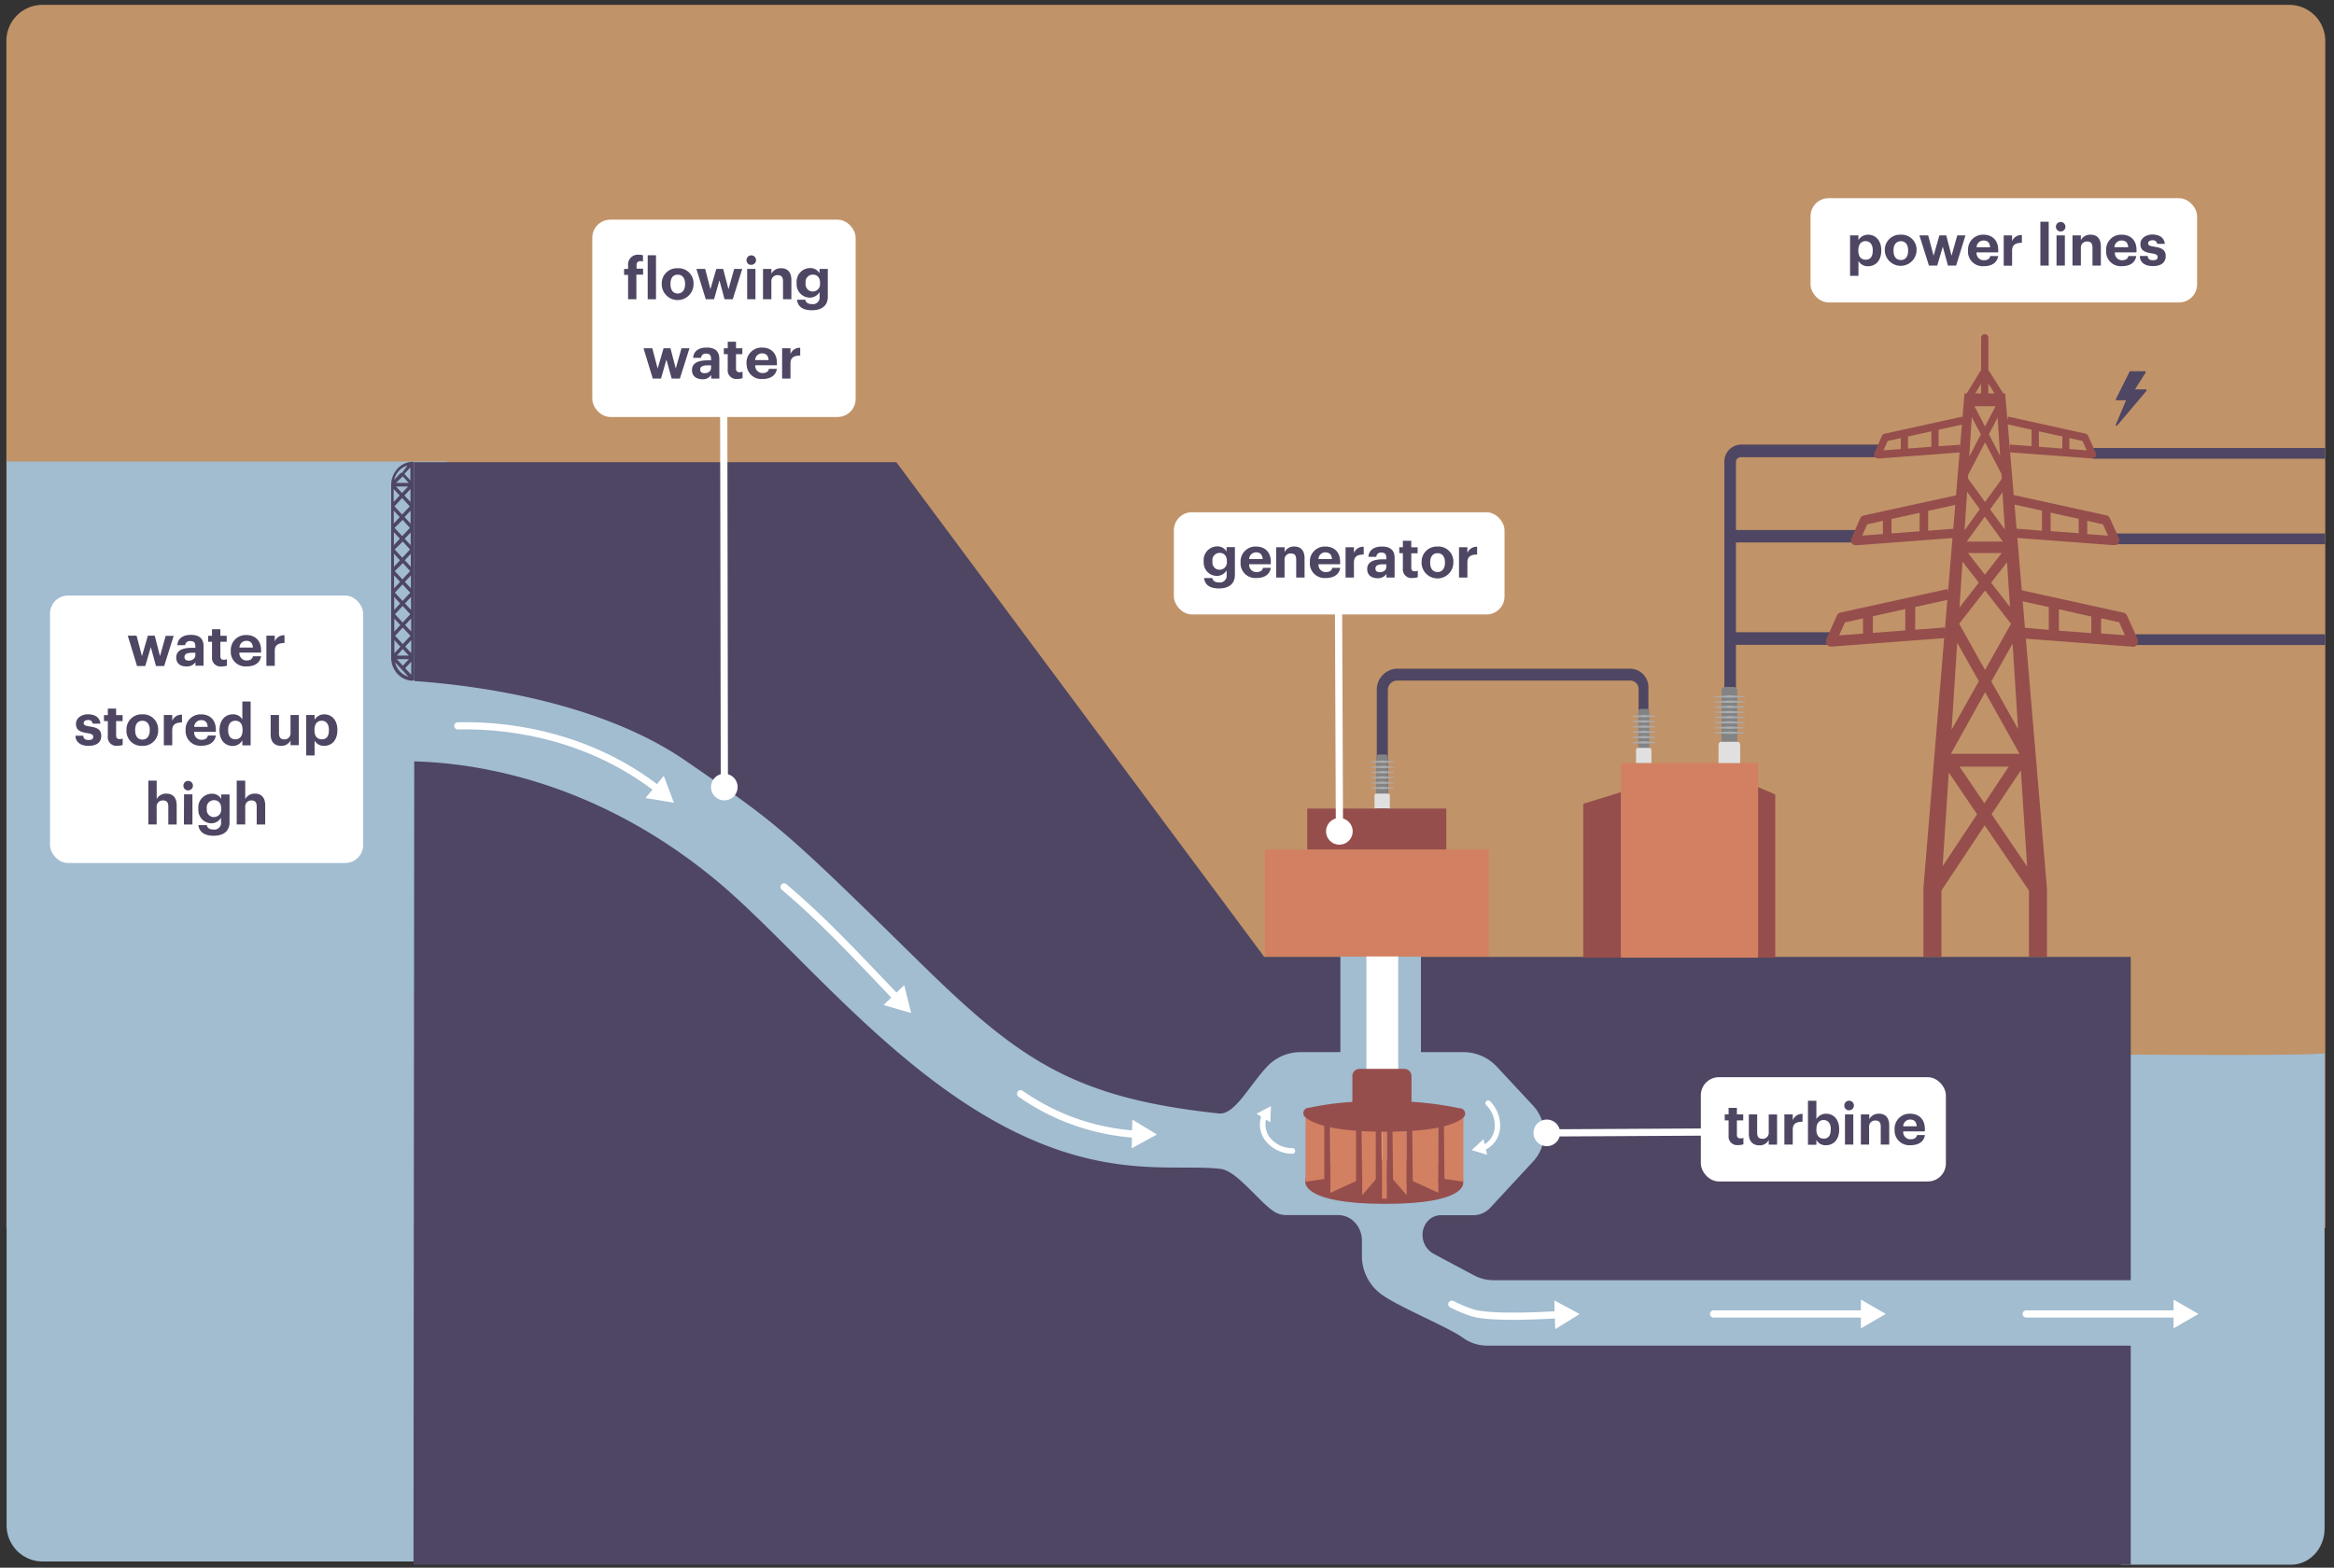 <svg id="Layer_1" data-name="Layer 1" xmlns="http://www.w3.org/2000/svg" xmlns:xlink="http://www.w3.org/1999/xlink" width="647.19" height="434.82" viewBox="0 0 647.19 434.82"><rect x="0" y="0" width="647.19" height="434.82" fill="#333333" stroke="none"/><defs><style>.cls-1,.cls-17,.cls-18{fill:none;}.cls-2{clip-path:url(#clip-path);}.cls-3{fill:#322849;}.cls-10,.cls-3,.cls-4,.cls-7,.cls-8{fill-rule:evenodd;}.cls-4{fill:#9591a9;}.cls-5{fill:#e5ab77;opacity:0.8;isolation:isolate;}.cls-6,.cls-8{fill:#a2bcd0;}.cls-7,.cls-9{fill:#4e4662;}.cls-10,.cls-16{fill:#fff;}.cls-11{fill:#d38062;}.cls-12{fill:#954e4c;}.cls-13{fill:#818385;}.cls-14{fill:#e0e0e1;}.cls-15{fill:#abacae;}.cls-17,.cls-18{stroke:#fff;stroke-linecap:round;stroke-width:2px;}.cls-17{stroke-miterlimit:10;}.cls-18{stroke-linejoin:round;}.cls-19{fill:#964e4c;}</style><clipPath id="clip-path"><rect class="cls-1" x="678.1" y="8.05" width="578.39" height="537.43" rx="10"/></clipPath></defs><g class="cls-2"><path id="path4139" class="cls-3" d="M643,282.36l-.24,343.29,53.19-10.33.48-297.4Z"/><path id="path4143" class="cls-4" d="M667.66,275.49,643,282.16l52.72,37.11,24-7.16Z"/></g><path class="cls-5" d="M11.77,1.35h623a10,10,0,0,1,10,10V340.67H1.77V11.35A10,10,0,0,1,11.77,1.35Z"/><path class="cls-6" d="M1.83,128h122v305.1h-112a10,10,0,0,1-10-10Z"/><path class="cls-6" d="M644.58,292.09c-1.49.81-50.85.43-50.85.43h-5.6V434h47.14c5.14,0,9.31-4.48,9.31-10Z"/><polygon class="cls-7" points="114.94 128.19 114.66 433.98 590.83 433.98 590.83 265.41 350.56 265.41 248.54 128.19 114.94 128.19"/><path class="cls-8" d="M104.86,188.47s52.42-.11,85.33,22.58c25.7,17.73,26.58,18.28,64.67,55.7,27.64,27.14,42.6,37.74,83.08,42.08,4.41.48,8.33-7.54,13.3-12.87a12.65,12.65,0,0,1,9.28-4.13h45.35a12.68,12.68,0,0,1,9.28,4.13l10,10.75a11.39,11.39,0,0,1,3,7.71h0a11.41,11.41,0,0,1-3,7.71L413.22,335a6.39,6.39,0,0,1-4.65,2.06H399.5a4.83,4.83,0,0,0-3.56,1.59,5.57,5.57,0,0,0-1.48,3.82h0a5.9,5.9,0,0,0,3,5.25c3.22,1.72,8.24,4.42,11.26,6a11.51,11.51,0,0,0,5.4,1.37h186.7v18.15H412.36a11.48,11.48,0,0,1-6.7-2.18c-4.16-3-17.49-8.38-22.62-12.05a13.21,13.21,0,0,1-5.4-10.77V344.1a7.37,7.37,0,0,0-1.92-5,6.33,6.33,0,0,0-4.64-2.07H356.63a6.22,6.22,0,0,1-2.93-.74c-4-2.17-10.58-11.49-15.15-12.06-14.13-1.74-36.48,4.55-71.36-18.51-28-18.51-51-47.24-69.57-62.33-47.38-38.6-94-31.76-94-31.76l-.26-22.34Z"/><path class="cls-9" d="M114.49,188.81a5.8,5.8,0,0,1-4.26-1.9,6.59,6.59,0,0,1-1.76-4.56h0V134.56a6.72,6.72,0,0,1,1.76-4.57,5.75,5.75,0,0,1,4.26-1.89h.18a.51.51,0,0,1,.13.09h0s0,.09.08.14a.61.61,0,0,1,0,.19h0v6h0v47.77h0v6h0a.61.61,0,0,1,0,.19l-.08.14h0a.51.51,0,0,1-.13.09h-.18Zm-4.95-5.11a5.47,5.47,0,0,0,1.34,2.52,5,5,0,0,0,2.35,1.44Zm2.82,1.63,1.67,1.8v-3.6Zm-2.33-2.5,1.68,1.8,1.68-1.8Zm0-1h3.33l-1.68-1.8Zm2.33-2.49,1.67,1.8v-3.6Zm-3-1.8v3.65l1.67-1.8Zm.19-1.19,2.13,2.29,2.13-2.29-2.13-2.29Zm2.78-3,1.67,1.81v-3.61Zm-3-1.8v3.64l1.67-1.81Zm.19-1.18,2.13,2.29,2.13-2.29-2.13-2.29Zm2.78-3,1.67,1.8v-3.6Zm-3-1.8v3.62l1.67-1.8Zm.19-1.18,2.13,2.29,2.13-2.29-2.13-2.3Zm2.78-3,1.67,1.8v-3.6Zm-3-1.8v3.6l1.67-1.8Zm.19-1.19,2.13,2.3,2.13-2.3-2-2.21Zm2.78-3,1.67,1.8v-3.6Zm-3-1.8v3.6l1.67-1.8Zm.19-1.19,2.13,2.29,2.13-2.29-2-2.22Zm2.78-3,1.67,1.8v-3.52Zm-3-1.81v3.61l1.67-1.8Zm.19-1.18,2.13,2.29,2.13-2.29-2-2.23Zm2.78-3,1.67,1.8v-3.6Zm-3-1.8v3.6l1.67-1.8Zm.19-1.18,2.13,2.29,2.13-2.29-2.13-2.29Zm2.78-3,1.67,1.8v-3.6Zm-3-1.8v3.6l1.67-1.8Zm.64-.69,1.68,1.8,1.68-1.8Zm0-1h3.57l-1.67-1.81Zm2.34-2.51,1.66,1.81v-3.59Zm.86-2.31a5,5,0,0,0-2.35,1.44,5.47,5.47,0,0,0-1.34,2.52l1.76-1.88a.44.44,0,0,1,.3,0l.12-.1Z"/><polygon class="cls-8" points="394.01 265.35 371.67 265.35 371.67 292.52 394.01 292.52 394.01 265.35 394.01 265.35"/><path class="cls-10" d="M387.7,238.3h-8.81v88.58a4.56,4.56,0,0,0,4.4,4.73h0a4.58,4.58,0,0,0,4.41-4.73h0Z"/><path class="cls-9" d="M481.36,201.86v-23H510v-3.5H481.36v-24.9h35V147h-35V128.19a1.32,1.32,0,0,1,1.27-1.38h38.62v-3.5H482.68a4.72,4.72,0,0,0-4.54,4.88v73.7C478.14,202.72,481.36,204.65,481.36,201.86Z"/><path class="cls-9" d="M387.36,185.47h64.77a5.14,5.14,0,0,1,4.95,5.31v6.6h-2.72v-6.21a2.32,2.32,0,0,0-2.24-2.4H387.36a2.62,2.62,0,0,0-2.53,2.72v33.39h-3.06v-33.4A5.81,5.81,0,0,1,387.36,185.47Z"/><rect class="cls-11" x="449.45" y="211.64" width="38.06" height="53.98"/><polygon class="cls-12" points="449.44 265.62 439.02 265.62 439.02 222.94 449.44 219.73 449.44 265.62"/><polygon class="cls-12" points="492.25 265.62 487.5 265.62 487.5 218.32 492.25 220.36 492.25 265.62"/><path class="cls-13" d="M455,196.63h1.64a.72.72,0,0,1,.72.72h0v10.09h-3.09V197.35a.72.72,0,0,1,.72-.72Z"/><path class="cls-14" d="M454.23,207.45h3.13a.57.57,0,0,1,.56.56v3.62h-4.26V208a.55.55,0,0,1,.55-.56Z"/><path class="cls-15" d="M458.86,198.81l-3.06.15h0l-3.06-.15c-.1,0-.18-.05-.18-.11h0c0-.06.07-.11.16-.12l3.07-.3h.06l3.06.3a.15.15,0,0,1,.16.12h0A.23.23,0,0,1,458.86,198.81Z"/><path class="cls-15" d="M458.86,200.27l-3.06.15h0l-3.06-.15c-.1,0-.18-.05-.18-.12h0c0-.05.07-.1.16-.11l3.07-.3a.06.06,0,0,1,.06,0l3.06.3c.09,0,.16.06.16.11h0A.29.29,0,0,1,458.86,200.27Z"/><path class="cls-15" d="M458.86,201.73l-3.06.15h0l-3.06-.15c-.1,0-.18-.06-.18-.12h0c0-.06.07-.11.16-.12l3.07-.3h.06l3.06.3a.15.15,0,0,1,.16.12h0A.24.24,0,0,1,458.86,201.73Z"/><path class="cls-15" d="M458.86,203.19l-3.06.15h0l-3.06-.15c-.1,0-.18-.06-.18-.12h0c0-.06.07-.11.16-.12l3.07-.3h.06l3.06.3a.15.15,0,0,1,.16.12h0A.24.24,0,0,1,458.86,203.19Z"/><path class="cls-15" d="M458.86,204.65l-3.06.15h0l-3.06-.15c-.1,0-.18-.06-.18-.12h0c0-.06.07-.11.16-.12l3.07-.3h.06l3.06.3a.15.15,0,0,1,.16.12h0A.26.26,0,0,1,458.86,204.65Z"/><path class="cls-15" d="M458.86,206.11l-3.06.15h0l-3.06-.15c-.1,0-.18-.06-.18-.12h0c0-.06.07-.11.16-.12l3.07-.3h.06l3.06.3a.15.15,0,0,1,.16.12h0A.26.26,0,0,1,458.86,206.11Z"/><path class="cls-13" d="M382.44,209.27h1.64a.72.72,0,0,1,.72.72h0v10.1h-3.09V210a.72.72,0,0,1,.72-.72h0Z"/><path class="cls-14" d="M381.7,220.09h3.12a.57.57,0,0,1,.56.56v3.62h-4.25v-3.62a.56.56,0,0,1,.56-.56Z"/><path class="cls-15" d="M386.36,211.45l-3.06.15h0l-3.07-.15c-.1,0-.17,0-.17-.12h0a.28.28,0,0,1,.16-.11l3.06-.3h.06l3.06.3c.1,0,.17.06.17.11h0A.27.27,0,0,1,386.36,211.45Z"/><path class="cls-15" d="M386.36,212.91l-3.06.15h0l-3.07-.15c-.1,0-.17-.06-.17-.12h0c0-.06.07-.11.16-.12l3.06-.3h.06l3.06.3c.1,0,.17.06.17.12h0A.3.3,0,0,1,386.36,212.91Z"/><path class="cls-15" d="M386.36,214.37l-3.06.15h0l-3.07-.15c-.1,0-.17-.06-.17-.12h0c0-.06.07-.11.16-.12l3.06-.3h.06l3.06.3c.1,0,.17.06.17.12h0A.35.35,0,0,1,386.36,214.37Z"/><path class="cls-15" d="M386.36,215.83l-3.06.15h0l-3.07-.15c-.1,0-.17-.06-.17-.12h0c0-.06.07-.11.16-.12l3.06-.3h.06l3.06.3c.1,0,.17.06.17.12h0A.35.35,0,0,1,386.36,215.83Z"/><path class="cls-15" d="M386.36,217.29l-3.06.15h0l-3.07-.15c-.1,0-.17-.06-.17-.12h0c0-.06.07-.11.16-.12l3.06-.3h.06l3.06.3c.1,0,.17.06.17.12h0C386.52,217.19,386.44,217.28,386.36,217.29Z"/><path class="cls-15" d="M386.36,218.74l-3.06.15h0l-3.07-.15c-.1,0-.17-.05-.17-.12h0c0-.05.07-.1.16-.11l3.06-.3a.06.06,0,0,1,.06,0l3.06.3c.1,0,.17.06.17.11h0A.27.27,0,0,1,386.36,218.74Z"/><path class="cls-13" d="M478.42,190.54h2.31a1,1,0,0,1,1,1v14.19h-4.37V191.56a1,1,0,0,1,1-1Z"/><path class="cls-14" d="M477.36,205.75h4.38a.79.79,0,0,1,.79.79h0v5.1h-6v-5.1a.78.78,0,0,1,.78-.79Z"/><path class="cls-15" d="M483.57,193.38l-4,.15h0l-4-.15c-.13,0-.24,0-.24-.12h0a.37.37,0,0,1,.22-.11l4-.3h.08l4,.3c.12,0,.21.06.21.11h0A.3.3,0,0,1,483.57,193.38Z"/><path class="cls-15" d="M483.57,194.82l-4,.14h0l-4-.14c-.13,0-.24-.06-.24-.12h0c0-.06.09-.11.22-.12l4-.29h.08l4,.29c.12,0,.21.06.21.12h0A.36.36,0,0,1,483.57,194.82Z"/><path class="cls-15" d="M483.57,196.25l-4,.15h0l-4-.15c-.13,0-.24-.06-.24-.12h0c0-.06.09-.11.22-.12l4-.29h.08l4,.29c.12,0,.21.06.21.12h0A.36.36,0,0,1,483.57,196.25Z"/><path class="cls-15" d="M483.57,197.68l-4,.15h0l-4-.15c-.13,0-.24-.05-.24-.12h0c0-.05.09-.1.22-.11l4-.3h.08l4,.3c.12,0,.21.06.21.11h0A.3.3,0,0,1,483.57,197.68Z"/><path class="cls-15" d="M483.57,199.11l-4,.15h0l-4-.15c-.13,0-.24,0-.24-.11h0c0-.06.09-.11.22-.12l4-.29h.08l4,.29c.12,0,.21.06.21.12h0A.33.33,0,0,1,483.57,199.11Z"/><path class="cls-15" d="M483.57,200.55l-4,.14h0l-4-.14c-.13,0-.24-.06-.24-.12h0c0-.06.09-.11.22-.12l4-.29h.08l4,.29c.12,0,.21.06.21.12h0A.36.36,0,0,1,483.57,200.55Z"/><path class="cls-15" d="M483.57,202l-4,.15h0l-4-.15c-.13,0-.24-.06-.24-.12h0c0-.06.09-.1.22-.11l4-.3h.08l4,.3c.12,0,.21.05.21.11h0A.36.36,0,0,1,483.57,202Z"/><path class="cls-15" d="M483.57,203.41l-4,.15h0l-4-.15c-.13,0-.24,0-.24-.11h0c0-.06.09-.11.22-.12l4-.3h.08l4,.3c.12,0,.21.06.21.12h0A.33.33,0,0,1,483.57,203.41Z"/><rect class="cls-16" x="164.24" y="60.93" width="73.02" height="54.73" rx="5"/><rect class="cls-16" x="471.62" y="298.78" width="67.95" height="28.92" rx="5"/><rect class="cls-16" x="325.5" y="142.08" width="91.69" height="28.35" rx="5"/><path class="cls-9" d="M479.32,315v-4.24h-1.07V309.1h1.07v-1.81h2.3v1.81h1.76v1.65h-1.76v4c0,.67.34,1,.93,1a2.05,2.05,0,0,0,.88-.16v1.8a4.2,4.2,0,0,1-1.41.22,2.39,2.39,0,0,1-2.69-2A2.41,2.41,0,0,1,479.32,315Z"/><path class="cls-9" d="M484.93,314.49V309.1h2.31v5.09c0,1.14.46,1.68,1.46,1.68a1.66,1.66,0,0,0,1.75-1.57,2.44,2.44,0,0,0,0-.27v-4.91h2.31v8.37h-2.31v-1.3a2.77,2.77,0,0,1-2.66,1.49C486.15,317.65,484.93,316.69,484.93,314.49Z"/><path class="cls-9" d="M494.79,309.1h2.32v1.6a2.76,2.76,0,0,1,2.71-1.73v2.16c-1.72,0-2.71.55-2.71,2.15v4.19h-2.32Z"/><path class="cls-9" d="M503.66,316.19v1.33h-2.33V305.31h2.33v5.1a3.09,3.09,0,0,1,2.67-1.5c2.05,0,3.65,1.52,3.65,4.29v.13c0,2.77-1.57,4.32-3.65,4.32A2.85,2.85,0,0,1,503.66,316.19Zm4-2.8v-.2c0-1.69-.84-2.53-2-2.53s-2,.85-2,2.53v.13c0,1.68.8,2.5,2.06,2.5s1.91-.85,1.91-2.48Z"/><path class="cls-9" d="M511.41,306.7a1.33,1.33,0,1,1,1.4,1.26h-.08a1.28,1.28,0,0,1-1.32-1.24Zm.18,2.4h2.31v8.37h-2.31Z"/><path class="cls-9" d="M516,309.1h2.32v1.33a2.9,2.9,0,0,1,2.72-1.52c1.65,0,2.82,1,2.82,3.23v5.33h-2.35v-5c0-1.14-.45-1.68-1.47-1.68a1.66,1.66,0,0,0-1.76,1.56,2.72,2.72,0,0,0,0,.28v4.83H516Z"/><path class="cls-9" d="M525.35,313.39v-.13a4.15,4.15,0,0,1,3.94-4.35,2.28,2.28,0,0,1,.37,0c2.16,0,4.08,1.26,4.08,4.26v.64h-6a2,2,0,0,0,1.8,2.18h.28c1.08,0,1.6-.47,1.75-1.17h2.19c-.27,1.81-1.71,2.82-4,2.82a4.07,4.07,0,0,1-4.4-3.71A5,5,0,0,1,525.35,313.39Zm6.13-1c-.08-1.26-.72-1.87-1.82-1.87a1.93,1.93,0,0,0-1.93,1.87Z"/><rect class="cls-16" x="502.04" y="54.97" width="107.19" height="28.92" rx="5"/><path class="cls-9" d="M513,65.29h2.32V66.6A3.07,3.07,0,0,1,518,65.1c2,0,3.65,1.52,3.65,4.29v.13c0,2.77-1.57,4.32-3.65,4.32a2.91,2.91,0,0,1-2.67-1.46v4.13H513Zm6.29,4.24v-.12c0-1.7-.85-2.53-2-2.53s-2,.84-2,2.53v.12c0,1.68.79,2.5,2.06,2.5s1.94-.84,1.94-2.5Z"/><path class="cls-9" d="M522.64,69.57v-.13a4.18,4.18,0,0,1,4-4.34h.38A4.15,4.15,0,0,1,531.44,69c0,.13,0,.27,0,.4v.13a4.41,4.41,0,0,1-8.81,0Zm6.46,0v-.11c0-1.6-.75-2.56-2-2.56s-2.05.93-2.05,2.53v.13c0,1.6.74,2.56,2.05,2.56s2-1,2-2.59Z"/><path class="cls-9" d="M532.23,65.29h2.44l1.49,5.64,1.61-5.64h1.9l1.47,5.64,1.59-5.64H545l-2.59,8.37h-2.27l-1.43-5.25-1.54,5.25h-2.3Z"/><path class="cls-9" d="M545.71,69.58v-.13a4.14,4.14,0,0,1,3.94-4.35H550c2.15,0,4.08,1.26,4.08,4.26V70h-6a2,2,0,0,0,1.8,2.18h.25c1.07,0,1.6-.46,1.75-1.17h2.19c-.27,1.81-1.71,2.82-4,2.82a4.07,4.07,0,0,1-4.37-3.75A4.34,4.34,0,0,1,545.71,69.58Zm6.13-1c-.08-1.26-.72-1.87-1.83-1.87a1.91,1.91,0,0,0-1.92,1.87Z"/><path class="cls-9" d="M555.61,65.29h2.32v1.6a2.74,2.74,0,0,1,2.71-1.7v2.16c-1.72,0-2.71.55-2.71,2.15v4.19h-2.32Z"/><path class="cls-9" d="M565.77,61.5h2.31V73.66h-2.31Z"/><path class="cls-9" d="M570.08,62.89a1.32,1.32,0,1,1,1.32,1.32A1.32,1.32,0,0,1,570.08,62.89Zm.17,2.4h2.31v8.37h-2.31Z"/><path class="cls-9" d="M574.68,65.29H577v1.33a2.89,2.89,0,0,1,2.72-1.52c1.65,0,2.82,1,2.82,3.23v5.33h-2.32v-5c0-1.14-.45-1.68-1.47-1.68A1.65,1.65,0,0,0,577,68.54a.89.89,0,0,0,0,.28v4.83h-2.32Z"/><path class="cls-9" d="M584,69.58v-.13a4.14,4.14,0,0,1,3.93-4.35h.42c2.16,0,4.08,1.26,4.08,4.26V70h-6a2,2,0,0,0,1.8,2.18h.2c1.08,0,1.6-.46,1.75-1.17h2.17c-.27,1.81-1.71,2.82-4,2.82A4.07,4.07,0,0,1,584,70.06,3.84,3.84,0,0,1,584,69.58Zm6.13-1c-.08-1.26-.72-1.87-1.82-1.87a1.92,1.92,0,0,0-2,1.86Z"/><path class="cls-9" d="M593.36,71h2.16c.09.75.46,1.18,1.46,1.18s1.31-.33,1.31-.91-.48-.82-1.69-1c-2.22-.34-3.09-1-3.09-2.61s1.6-2.61,3.31-2.61,3.25.67,3.46,2.59h-2.13a1.12,1.12,0,0,0-1.23-1h-.08c-.76,0-1.19.36-1.19.87s.41.73,1.62.91c2.09.3,3.25.83,3.25,2.63s-1.32,2.75-3.52,2.75S593.36,72.85,593.36,71Z"/><path class="cls-9" d="M333.87,160.33h2.3c.14.74.67,1.22,1.86,1.22a1.87,1.87,0,0,0,2.1-1.58,2.46,2.46,0,0,0,0-.47v-1.31a3.15,3.15,0,0,1-2.69,1.55,3.67,3.67,0,0,1-3.67-3.68c0-.1,0-.21,0-.32v-.11a3.78,3.78,0,0,1,3.46-4.07h.22a2.81,2.81,0,0,1,2.66,1.44v-1.25h2.31v7.72c0,2.48-1.67,3.74-4.42,3.74S334.09,162.06,333.87,160.33Zm6.33-4.58v-.11c0-1.43-.75-2.29-2-2.29a2,2,0,0,0-2,2.3v.13a2,2,0,0,0,1.72,2.24l.28,0a2,2,0,0,0,2-2C340.22,156,340.21,155.85,340.2,155.75Z"/><path class="cls-9" d="M344,156.07v-.13a4.14,4.14,0,0,1,3.94-4.35h.36c2.16,0,4.08,1.26,4.08,4.26v.64h-6a2,2,0,0,0,1.79,2.18h.29c1.07,0,1.6-.46,1.75-1.17h2.17c-.27,1.81-1.71,2.82-4,2.82a4.08,4.08,0,0,1-4.38-3.74A4.51,4.51,0,0,1,344,156.07Zm6.13-1c-.08-1.26-.72-1.87-1.83-1.87a1.91,1.91,0,0,0-1.92,1.87Z"/><path class="cls-9" d="M353.88,151.78h2.32v1.33a2.89,2.89,0,0,1,2.72-1.52c1.65,0,2.82,1,2.82,3.23v5.37h-2.32v-5c0-1.14-.45-1.68-1.47-1.68a1.65,1.65,0,0,0-1.76,1.56.89.89,0,0,0,0,.28v4.84h-2.32Z"/><path class="cls-9" d="M363.21,156.07v-.13a4.14,4.14,0,0,1,3.94-4.35h.36c2.17,0,4.09,1.26,4.09,4.26v.64h-6a2,2,0,0,0,1.79,2.18h.29c1.07,0,1.6-.46,1.75-1.17h2.19c-.27,1.81-1.71,2.82-4,2.82a4.08,4.08,0,0,1-4.41-3.71A5,5,0,0,1,363.21,156.07Zm6.13-1c-.08-1.26-.72-1.87-1.83-1.87a1.91,1.91,0,0,0-1.92,1.87Z"/><path class="cls-9" d="M373.11,151.78h2.32v1.6a2.74,2.74,0,0,1,2.71-1.73v2.16c-1.71,0-2.71.55-2.71,2.15v4.23h-2.32Z"/><path class="cls-9" d="M379.11,157.83c0-2,1.8-2.69,4.36-2.69h.94v-.33c0-1-.3-1.54-1.36-1.54a1.24,1.24,0,0,0-1.41,1.07.37.37,0,0,0,0,.11h-2.2c.15-2,1.72-2.86,3.76-2.86s3.51.83,3.51,3.1v5.5h-2.26v-1a2.84,2.84,0,0,1-2.53,1.19C380.36,160.33,379.11,159.59,379.11,157.83Zm5.3-.61v-.7h-.9c-1.34,0-2.12.29-2.12,1.18,0,.61.36,1,1.21,1,1,0,1.81-.51,1.81-1.51Z"/><path class="cls-9" d="M389,157.67v-4.24H388v-1.65H389V150h2.33v1.81h1.76v1.65h-1.76v4c0,.68.33,1,.93,1a2.22,2.22,0,0,0,.88-.16v1.79a4.56,4.56,0,0,1-1.41.22,2.4,2.4,0,0,1-2.72-2A2,2,0,0,1,389,157.67Z"/><path class="cls-9" d="M394.2,156.06v-.13a4.19,4.19,0,0,1,4.05-4.34h.37A4.15,4.15,0,0,1,403,155.5c0,.13,0,.25,0,.38V156a4.41,4.41,0,0,1-8.82.05Zm6.47,0V156c0-1.6-.76-2.56-2.05-2.56s-2.05.93-2.05,2.53v.13c0,1.6.74,2.56,2.05,2.56s2.05-1,2.05-2.59Z"/><path class="cls-9" d="M404.57,151.78h2.32v1.6a2.74,2.74,0,0,1,2.7-1.73v2.16c-1.71,0-2.7.55-2.7,2.15v4.23h-2.32Z"/><rect class="cls-16" x="13.87" y="165.18" width="86.83" height="74.2" rx="5"/><path class="cls-9" d="M35.43,176.32h2.44L39.36,182,41,176.32h1.91L44.36,182l1.58-5.63h2.22l-2.64,8.37H43.25l-1.43-5.25-1.54,5.25H38Z"/><path class="cls-9" d="M48.87,182.37c0-2,1.8-2.69,4.36-2.69h.94v-.33c0-1-.3-1.54-1.36-1.54a1.25,1.25,0,0,0-1.44,1,.61.61,0,0,0,0,.14h-2.2c.15-2,1.72-2.86,3.77-2.86s3.5.83,3.5,3.1v5.46H54.2v-1a2.8,2.8,0,0,1-2.52,1.19C50.15,184.87,48.87,184.13,48.87,182.37Zm5.3-.61v-.7h-.89c-1.35,0-2.13.29-2.13,1.18,0,.61.36,1,1.21,1S54.17,182.69,54.17,181.76Z"/><path class="cls-9" d="M58.79,182.23V178H57.72v-1.65h1.07v-1.81H61.1v1.81h1.76V178H61.1v4c0,.68.34,1,.93,1a2.05,2.05,0,0,0,.88-.16v1.79a4.28,4.28,0,0,1-1.41.22,2.38,2.38,0,0,1-2.7-2A2.25,2.25,0,0,1,58.79,182.23Z"/><path class="cls-9" d="M64,180.61v-.13a4.13,4.13,0,0,1,3.94-4.34h.37c2.16,0,4.08,1.26,4.08,4.26V181h-6a2,2,0,0,0,1.78,2.19h.22c1.07,0,1.6-.46,1.74-1.17h2.26c-.27,1.81-1.71,2.82-4,2.82a4.07,4.07,0,0,1-4.4-3.72A5,5,0,0,1,64,180.61Zm6.13-1c-.08-1.26-.72-1.87-1.82-1.87a1.92,1.92,0,0,0-1.91,1.86Z"/><path class="cls-9" d="M73.87,176.32h2.32v1.6a2.75,2.75,0,0,1,2.7-1.73v2.16c-1.71,0-2.7.55-2.7,2.15v4.19H73.87Z"/><path class="cls-9" d="M20.91,204.07h2.16c.09.75.46,1.18,1.47,1.18s1.31-.33,1.31-.91-.49-.82-1.69-1c-2.23-.34-3.09-1-3.09-2.61s1.6-2.61,3.31-2.61,3.25.67,3.46,2.59H25.71a1.14,1.14,0,0,0-1.24-1H24.4c-.76,0-1.19.36-1.19.87s.4.73,1.62.91c2.09.3,3.25.83,3.25,2.63s-1.32,2.75-3.52,2.75S21,205.88,20.91,204.07Z"/><path class="cls-9" d="M29.9,204.23V200H28.83v-1.65H29.9v-1.81h2.3v1.81H34V200H32.2v4c0,.68.34,1,.93,1a2.05,2.05,0,0,0,.88-.16v1.79a4,4,0,0,1-1.41.22,2.37,2.37,0,0,1-2.69-2A1.94,1.94,0,0,1,29.9,204.23Z"/><path class="cls-9" d="M35.07,202.59v-.12a4.18,4.18,0,0,1,4-4.34h.38a4.16,4.16,0,0,1,4.4,3.9c0,.13,0,.26,0,.39v.13a4.19,4.19,0,0,1-4,4.33h-.38a4.15,4.15,0,0,1-4.4-3.89A2.54,2.54,0,0,1,35.07,202.59Zm6.46,0v-.11c0-1.6-.75-2.56-2.05-2.56s-2,.93-2,2.53v.13c0,1.6.73,2.56,2,2.56s2.05-1,2.05-2.58Z"/><path class="cls-9" d="M45.43,198.32h2.33v1.6a2.74,2.74,0,0,1,2.7-1.69v2.16c-1.71,0-2.7.55-2.7,2.15v4.19H45.43Z"/><path class="cls-9" d="M51.47,202.61v-.13a4.13,4.13,0,0,1,3.94-4.34h.36c2.16,0,4.08,1.26,4.08,4.26V203h-6a2,2,0,0,0,1.78,2.19,1.22,1.22,0,0,0,.27,0c1.07,0,1.6-.46,1.74-1.17h2.2c-.27,1.81-1.72,2.82-4,2.82a4.07,4.07,0,0,1-4.37-3.75A4.51,4.51,0,0,1,51.47,202.61Zm6.13-1c-.08-1.26-.72-1.87-1.83-1.87a1.91,1.91,0,0,0-1.92,1.87Z"/><path class="cls-9" d="M60.87,202.63v-.13c0-2.75,1.59-4.37,3.69-4.37a2.82,2.82,0,0,1,2.64,1.44v-5h2.3v12.16H67.2v-1.39a3.06,3.06,0,0,1-2.69,1.57C62.47,206.87,60.87,205.41,60.87,202.63Zm6.39-.08v-.13c0-1.67-.74-2.51-2-2.51s-2,.88-2,2.54v.13c0,1.66.8,2.48,2,2.48s2-.83,2-2.51Z"/><path class="cls-9" d="M75.05,203.72v-5.4h2.31v5.07c0,1.14.47,1.69,1.46,1.69a1.65,1.65,0,0,0,1.74-1.58,2.43,2.43,0,0,0,0-.27v-4.91h2.3v8.37h-2.3v-1.31a2.77,2.77,0,0,1-2.66,1.49C76.27,206.87,75.05,205.91,75.05,203.72Z"/><path class="cls-9" d="M84.91,198.32h2.32v1.31a3.11,3.11,0,0,1,2.67-1.5c2,0,3.65,1.52,3.65,4.29v.13c0,2.77-1.57,4.32-3.65,4.32a2.89,2.89,0,0,1-2.67-1.46v4.13H84.91Zm6.29,4.24v-.13c0-1.69-.84-2.52-2-2.52s-2,.84-2,2.52v.13c0,1.68.8,2.5,2.06,2.5S91.2,204.23,91.2,202.56Z"/><path class="cls-9" d="M41.13,216.53h2.32v5.12a2.9,2.9,0,0,1,2.72-1.52c1.65,0,2.82,1,2.82,3.23v5.33H46.67v-5c0-1.14-.45-1.68-1.47-1.68a1.67,1.67,0,0,0-1.76,1.56.88.88,0,0,0,0,.28v4.83H41.13Z"/><path class="cls-9" d="M50.86,217.92a1.32,1.32,0,1,1,1.32,1.31h0a1.25,1.25,0,0,1-1.31-1.2A.21.21,0,0,1,50.86,217.92Zm.17,2.4h2.33v8.37H51Z"/><path class="cls-9" d="M55,228.87h2.34c.15.73.67,1.21,1.86,1.21a1.84,1.84,0,0,0,2.09-1.56,2.13,2.13,0,0,0,0-.44v-1.27a3.12,3.12,0,0,1-2.69,1.55A3.67,3.67,0,0,1,55,224.69c0-.11,0-.22,0-.33v-.13a3.78,3.78,0,0,1,3.46-4.07h.23a2.83,2.83,0,0,1,2.65,1.44v-1.25h2.31v7.72c0,2.48-1.67,3.74-4.42,3.74S55.24,230.6,55,228.87Zm6.34-4.58v-.06c0-1.43-.76-2.29-2-2.29a2,2,0,0,0-2,2.3v.13a2,2,0,0,0,1.72,2.25h.28a2,2,0,0,0,2-2A1.56,1.56,0,0,0,61.36,224.29Z"/><path class="cls-9" d="M65.64,216.53H68v5.12a2.9,2.9,0,0,1,2.72-1.52c1.65,0,2.82,1,2.82,3.23v5.33H71.18v-5c0-1.14-.45-1.68-1.47-1.68A1.67,1.67,0,0,0,68,223.57a.88.88,0,0,0,0,.28v4.83H65.64Z"/><rect class="cls-11" x="350.73" y="235.65" width="62.08" height="29.64"/><rect class="cls-12" x="362.48" y="224.27" width="38.57" height="11.34"/><path class="cls-17" d="M126.94,201.33c16.81-.41,37.89,3.89,55.54,17.64"/><polygon class="cls-16" points="179 221.35 186.88 222.66 184.06 215.19 179 221.35"/><path class="cls-17" d="M217.41,246c10.64,9,19,18,31.26,30.85"/><polygon class="cls-16" points="244.99 278.76 252.65 280.98 250.74 273.23 244.99 278.76"/><path class="cls-17" d="M402.58,361.75a39.77,39.77,0,0,0,5.56,2.32c4.51,1.49,16.69,1,24.15.58"/><polygon class="cls-16" points="431.24 368.67 438.02 364.47 431 360.7 431.24 368.67"/><path class="cls-17" d="M283,303.37a62.69,62.69,0,0,0,32.1,11.24"/><polygon class="cls-16" points="313.8 318.51 320.8 314.67 313.98 310.53 313.8 318.51"/><line class="cls-17" x1="475.15" y1="364.45" x2="517.17" y2="364.45"/><polygon class="cls-16" points="516 368.44 522.9 364.45 516 360.46 516 368.44"/><line class="cls-17" x1="561.85" y1="364.45" x2="603.86" y2="364.45"/><polygon class="cls-16" points="602.7 368.44 609.61 364.45 602.7 360.46 602.7 368.44"/><rect class="cls-9" x="580.2" y="124.25" width="64.54" height="2.98"/><rect class="cls-9" x="585.9" y="147.97" width="58.84" height="2.98"/><rect class="cls-9" x="591.09" y="175.93" width="53.65" height="2.98"/><path class="cls-12" d="M557.36,123.32l-.14,2.13,21,1.57,1.3.1h.72a1,1,0,0,0,.81-.47,1.2,1.2,0,0,0,.08-1.06L579,120.86a1,1,0,0,0-.7-.58l-21.5-4.73-.4,2.09,6.94,1.55v4.56Zm16.45-1.81,3.64.8,1.17,2.61-4.81-.36Zm-8.45-1.87,6.5,1.43v3.34l-6.5-.49Z"/><path class="cls-12" d="M559.05,146.63l-.16,2.54,25.18,1.89,1.56.12h.85a1.19,1.19,0,0,0,1-.56,1.42,1.42,0,0,0,.09-1.27L585,143.67a1.24,1.24,0,0,0-.83-.7l-25.78-5.66-.47,2.5,8.29,1.82v5.56Zm19.72-2.18,4.37,1,1.39,3.12-5.76-.43Zm-10.16-2.26,7.79,1.71v4l-7.79-.58Z"/><path class="cls-12" d="M559.89,174,559.7,177l29,2.18,1.8.13.89.07h.1a1.38,1.38,0,0,0,1.13-.64,1.6,1.6,0,0,0,.1-1.46l-2.92-6.55a1.4,1.4,0,0,0-1-.8l-29.7-6.53-.55,2.88,9.55,2.1v6.31Zm22.73-2.51,5,1.1,1.6,3.61-6.63-.5ZM570.9,169l9,2v4.61l-9-.68Z"/><path class="cls-12" d="M556,109.13h-.52l-4.14-6.55V93.76a1,1,0,0,0-.93-1.07h-.07a1,1,0,0,0-1,1,.2.2,0,0,0,0,.07v8.83l-4,6.54h-.61l-11.39,137.2v19.06h5V247l12-18.09L562.6,247v18.36h5V246.45Zm3.59,93.11L552.17,189l5.9-10.49Zm-2.25-33.9-5.23-6.72,4.42-5.68Zm-2.28-14.94-4.68,6-4.67-6Zm-9.7-3.19,5-6.92,5,6.92Zm10.58-3.3-4.1-5.65,3.42-4.71Zm-1.33-20.46-3.1-6,2.41-4.62Zm-3.27-20.07,1.73,2.75h-1.73Zm-2,.07v2.68h-1.65Zm1,6.23h3l-2.92,5.63-2.92-5.63Zm-3.58,3,2.5,4.81-3.22,6.2Zm-1,16,4.67-9,4.55,8.77.09,1.39-4.64,6.4-4.74-6.54Zm-.31,4.71,3.52,4.85-4.22,5.82Zm-1.27,19.4,4.53,5.81-5.37,6.9Zm6.25,8,7.2,9.23-7.2,12.83L543.26,173Zm-7.72,14.48,6,10.67-7.56,13.49ZM550.45,192,560,209.09H541V209Zm-11.78,48.25,1.7-26,7.85,11.6Zm11.57-17.44-6.88-10.17H557Zm2,3,8.12-12.14,1.74,26.69Z"/><path class="cls-12" d="M537.54,123.77v-4.58l6.91-1.52-.39-2.09-21.52,4.73a1,1,0,0,0-.69.58l-2.1,4.73a1.08,1.08,0,0,0,.07,1.06,1,1,0,0,0,.82.47h.71l1.3-.1,21-1.57-.14-2.13Zm-10.47.79-4.8.36,1.16-2.61,3.64-.8Zm8.48-.64-6.49.49v-3.34l6.49-1.43Z"/><path class="cls-12" d="M534.65,147.19v-5.5l8.3-1.82-.48-2.5L516.7,143a1.23,1.23,0,0,0-.85.7l-2.49,5.68a1.33,1.33,0,0,0,.09,1.27,1.16,1.16,0,0,0,1,.56h.85l1.56-.12L542,149.19l-.17-2.54Zm-12.54.94-5.76.43,1.4-3.12,4.36-1Zm10.17-.76-7.79.58v-4l7.79-1.71Z"/><path class="cls-12" d="M531.06,174.66v-6.31l9.55-2.1-.55-2.88-29.7,6.53a1.38,1.38,0,0,0-1,.8l-2.92,6.55a1.55,1.55,0,0,0,.1,1.46,1.37,1.37,0,0,0,1.14.64h.09l.89-.07,1.8-.13,29-2.18-.19-2.93Zm-14.46,1.08-6.63.5,1.61-3.61,5-1.1Zm11.72-.88-9,.68v-4.61l9-2Z"/><line class="cls-18" x1="431.35" y1="314.22" x2="474.97" y2="313.98"/><circle class="cls-16" cx="428.91" cy="314.22" r="3.7"/><line class="cls-18" x1="371.4" y1="227.72" x2="371.16" y2="168.23"/><circle class="cls-16" cx="371.39" cy="230.59" r="3.7"/><line class="cls-18" x1="200.85" y1="216.67" x2="200.61" y2="70.33"/><circle class="cls-16" cx="200.84" cy="218.3" r="3.7"/><path class="cls-7" d="M586.93,118.05a.28.28,0,0,1-.13,0,.25.25,0,0,1-.1-.31l2.83-6.71h-2.6a.27.27,0,0,1-.21-.12.21.21,0,0,1,0-.24l3.78-7.57a.24.24,0,0,1,.23-.14h4a.26.26,0,0,1,.22.13.3.3,0,0,1,0,.26L592,108h3a.25.25,0,0,1,.24.25.3.3,0,0,1-.05.16L587.08,118a.27.27,0,0,1-.2.09"/><path class="cls-9" d="M174.16,76.24h-1.11V74.59h1.11v-1a2.7,2.7,0,0,1,3-2.93,3.62,3.62,0,0,1,1.13.15v1.74a2.32,2.32,0,0,0-.78-.13,1,1,0,0,0-1,1,.37.37,0,0,0,0,.11v1h1.81v1.65h-1.86V83h-2.3Z"/><path class="cls-9" d="M179.6,70.8h2.3V83h-2.3Z"/><path class="cls-9" d="M183.5,78.86v-.12a4.19,4.19,0,0,1,4.05-4.34h.37a4.16,4.16,0,0,1,4.39,3.91c0,.13,0,.26,0,.38v.13a4.41,4.41,0,1,1-8.82,0Zm6.47,0v-.11c0-1.6-.75-2.56-2.05-2.56s-2,.93-2,2.53v.13c0,1.6.74,2.56,2,2.56s2.05-1,2.05-2.58Z"/><path class="cls-9" d="M193.1,74.59h2.43L197,80.22l1.62-5.63h1.9L202,80.22l1.58-5.63h2.23L203.19,83h-2.28l-1.42-5.25L198,83h-2.3Z"/><path class="cls-9" d="M207,72.19a1.32,1.32,0,1,1,1.36,1.27h0A1.25,1.25,0,0,1,207,72.25Zm.18,2.4h2.3V83h-2.3Z"/><path class="cls-9" d="M211.58,74.59h2.32v1.33a2.9,2.9,0,0,1,2.72-1.52c1.65,0,2.82,1,2.82,3.23V83h-2.32V78c0-1.14-.45-1.68-1.47-1.68a1.67,1.67,0,0,0-1.76,1.56.87.87,0,0,0,0,.28V83h-2.32Z"/><path class="cls-9" d="M221,83.14h2.31c.14.73.67,1.21,1.86,1.21a1.84,1.84,0,0,0,2.09-1.58,2,2,0,0,0,0-.42V81a3.14,3.14,0,0,1-2.69,1.55,3.67,3.67,0,0,1-3.67-3.67c0-.11,0-.22,0-.33v-.13a3.76,3.76,0,0,1,3.46-4.06l.22,0a2.85,2.85,0,0,1,2.66,1.44V74.59h2.3v7.72c0,2.48-1.66,3.74-4.41,3.74S221.2,84.87,221,83.14Zm6.39-4.58v-.1c0-1.43-.75-2.29-2-2.29a2,2,0,0,0-2,2.3v.13a2,2,0,0,0,1.72,2.25h.28a2,2,0,0,0,2-2.08C227.37,78.71,227.36,78.64,227.36,78.56Z"/><path class="cls-9" d="M178.44,96.59h2.43l1.49,5.63L184,96.59h1.91l1.47,5.63,1.59-5.63h2.22L188.52,105h-2.27l-1.46-5.25-1.5,5.25H181Z"/><path class="cls-9" d="M191.88,102.64c0-2,1.79-2.69,4.35-2.69h.94v-.33c0-1-.3-1.54-1.36-1.54a1.26,1.26,0,0,0-1.41,1.07s0,.08,0,.11H192.2c.14-2,1.71-2.86,3.76-2.86s3.5.83,3.5,3.1V105h-2.25v-1a2.8,2.8,0,0,1-2.53,1.19C193.16,105.14,191.88,104.4,191.88,102.64Zm5.29-.61v-.7h-.89c-1.35,0-2.13.29-2.13,1.18,0,.61.37,1,1.22,1,1,0,1.8-.55,1.8-1.48Z"/><path class="cls-9" d="M201.79,102.46V98.24h-1.08V96.59h1.08V94.78h2.3v1.81h1.76v1.65h-1.76v4c0,.68.34,1,.93,1a1.91,1.91,0,0,0,.88-.16v1.8a4,4,0,0,1-1.41.22,2.37,2.37,0,0,1-2.69-2A2.66,2.66,0,0,1,201.79,102.46Z"/><path class="cls-9" d="M207,100.88v-.13a4.16,4.16,0,0,1,4-4.34h.35c2.16,0,4.08,1.26,4.08,4.26v.64h-6a2,2,0,0,0,1.83,2.16,1.61,1.61,0,0,0,.22,0c1.07,0,1.6-.47,1.74-1.17h2.2c-.28,1.81-1.72,2.82-4,2.82a4.06,4.06,0,0,1-4.37-3.74A4,4,0,0,1,207,100.88Zm6.13-1c-.08-1.26-.72-1.87-1.82-1.87a1.92,1.92,0,0,0-1.92,1.87Z"/><path class="cls-9" d="M216.87,96.59h2.32v1.6a2.76,2.76,0,0,1,2.7-1.73v2.16c-1.71,0-2.7.55-2.7,2.15V105h-2.32Z"/><path class="cls-16" d="M358.52,318.46a7.91,7.91,0,0,1-6.62-3.27,6,6,0,0,1-.85-4.66l1.21.75.16-4.48-4,2.1,1.27.8a7.42,7.42,0,0,0,.91,6.31,9.49,9.49,0,0,0,7.78,4h0a.74.74,0,0,0,.74-.72h0A.75.75,0,0,0,358.52,318.46Z"/><path class="cls-16" d="M412.06,306.47a7.9,7.9,0,0,1,2.31,7,6,6,0,0,1-2.69,3.89l-.32-1.39L408.08,319l4.29,1.31-.34-1.47a7.34,7.34,0,0,0,3.81-5.1,9.5,9.5,0,0,0-2.68-8.32h0a.76.76,0,0,0-1,0A.75.75,0,0,0,412.06,306.47Z"/><path class="cls-19" d="M405.72,327.84h0s1.39-6.26-22.09-6.26c-22.42,0-21.78,5.58-21.68,6.08h0s-1.39,6.25,22.09,6.25C406.46,333.91,405.82,328.34,405.72,327.84Z"/><path class="cls-11" d="M362,308.91v18.85l7-1V311.38Z"/><polygon class="cls-11" points="368.9 330.86 377.71 326.8 377.71 312.41 368.98 311.38 368.9 330.86"/><polygon class="cls-11" points="377.72 331.49 383.21 325.13 383.21 312.65 377.72 312.41 377.72 331.49"/><path class="cls-11" d="M405.78,308.91v18.85l-7-1V311.38Z"/><polygon class="cls-11" points="398.86 330.86 390.05 326.8 390.05 312.41 398.78 311.38 398.86 330.86"/><polygon class="cls-11" points="390.04 331.49 384.55 325.13 384.55 312.65 390.04 312.41 390.04 331.49"/><rect class="cls-11" x="383.21" y="312.65" width="1.35" height="19.82"/><path class="cls-19" d="M404.8,307.41a93.5,93.5,0,0,0-13.41-1.81v-7.13a2,2,0,0,0-2-2H377a2,2,0,0,0-2,2v7.16a81.94,81.94,0,0,0-12.1,1.65,1.46,1.46,0,0,0-1,2.56c2.17,1.87,7.77,4.06,22.09,4.06s19.72-2.13,21.79-3.94A1.46,1.46,0,0,0,404.8,307.41Z"/><polygon class="cls-19" points="368.9 326.86 367.2 327.26 367.2 312.22 368.75 312.22 368.9 326.86"/><polygon class="cls-19" points="377.71 327.41 376.01 327.81 376.01 312.77 377.56 312.77 377.71 327.41"/><polygon class="cls-19" points="383.18 327.41 381.48 327.81 381.48 312.77 383.03 312.77 383.18 327.41"/><polygon class="cls-19" points="386.27 327.41 384.58 327.81 384.58 312.77 386.13 312.77 386.27 327.41"/><polygon class="cls-19" points="391.74 327.76 390.05 328.15 390.05 313.11 391.6 313.11 391.74 327.76"/><polygon class="cls-19" points="400.54 327.73 398.84 328.15 398.84 312 400.39 312 400.54 327.73"/></svg>